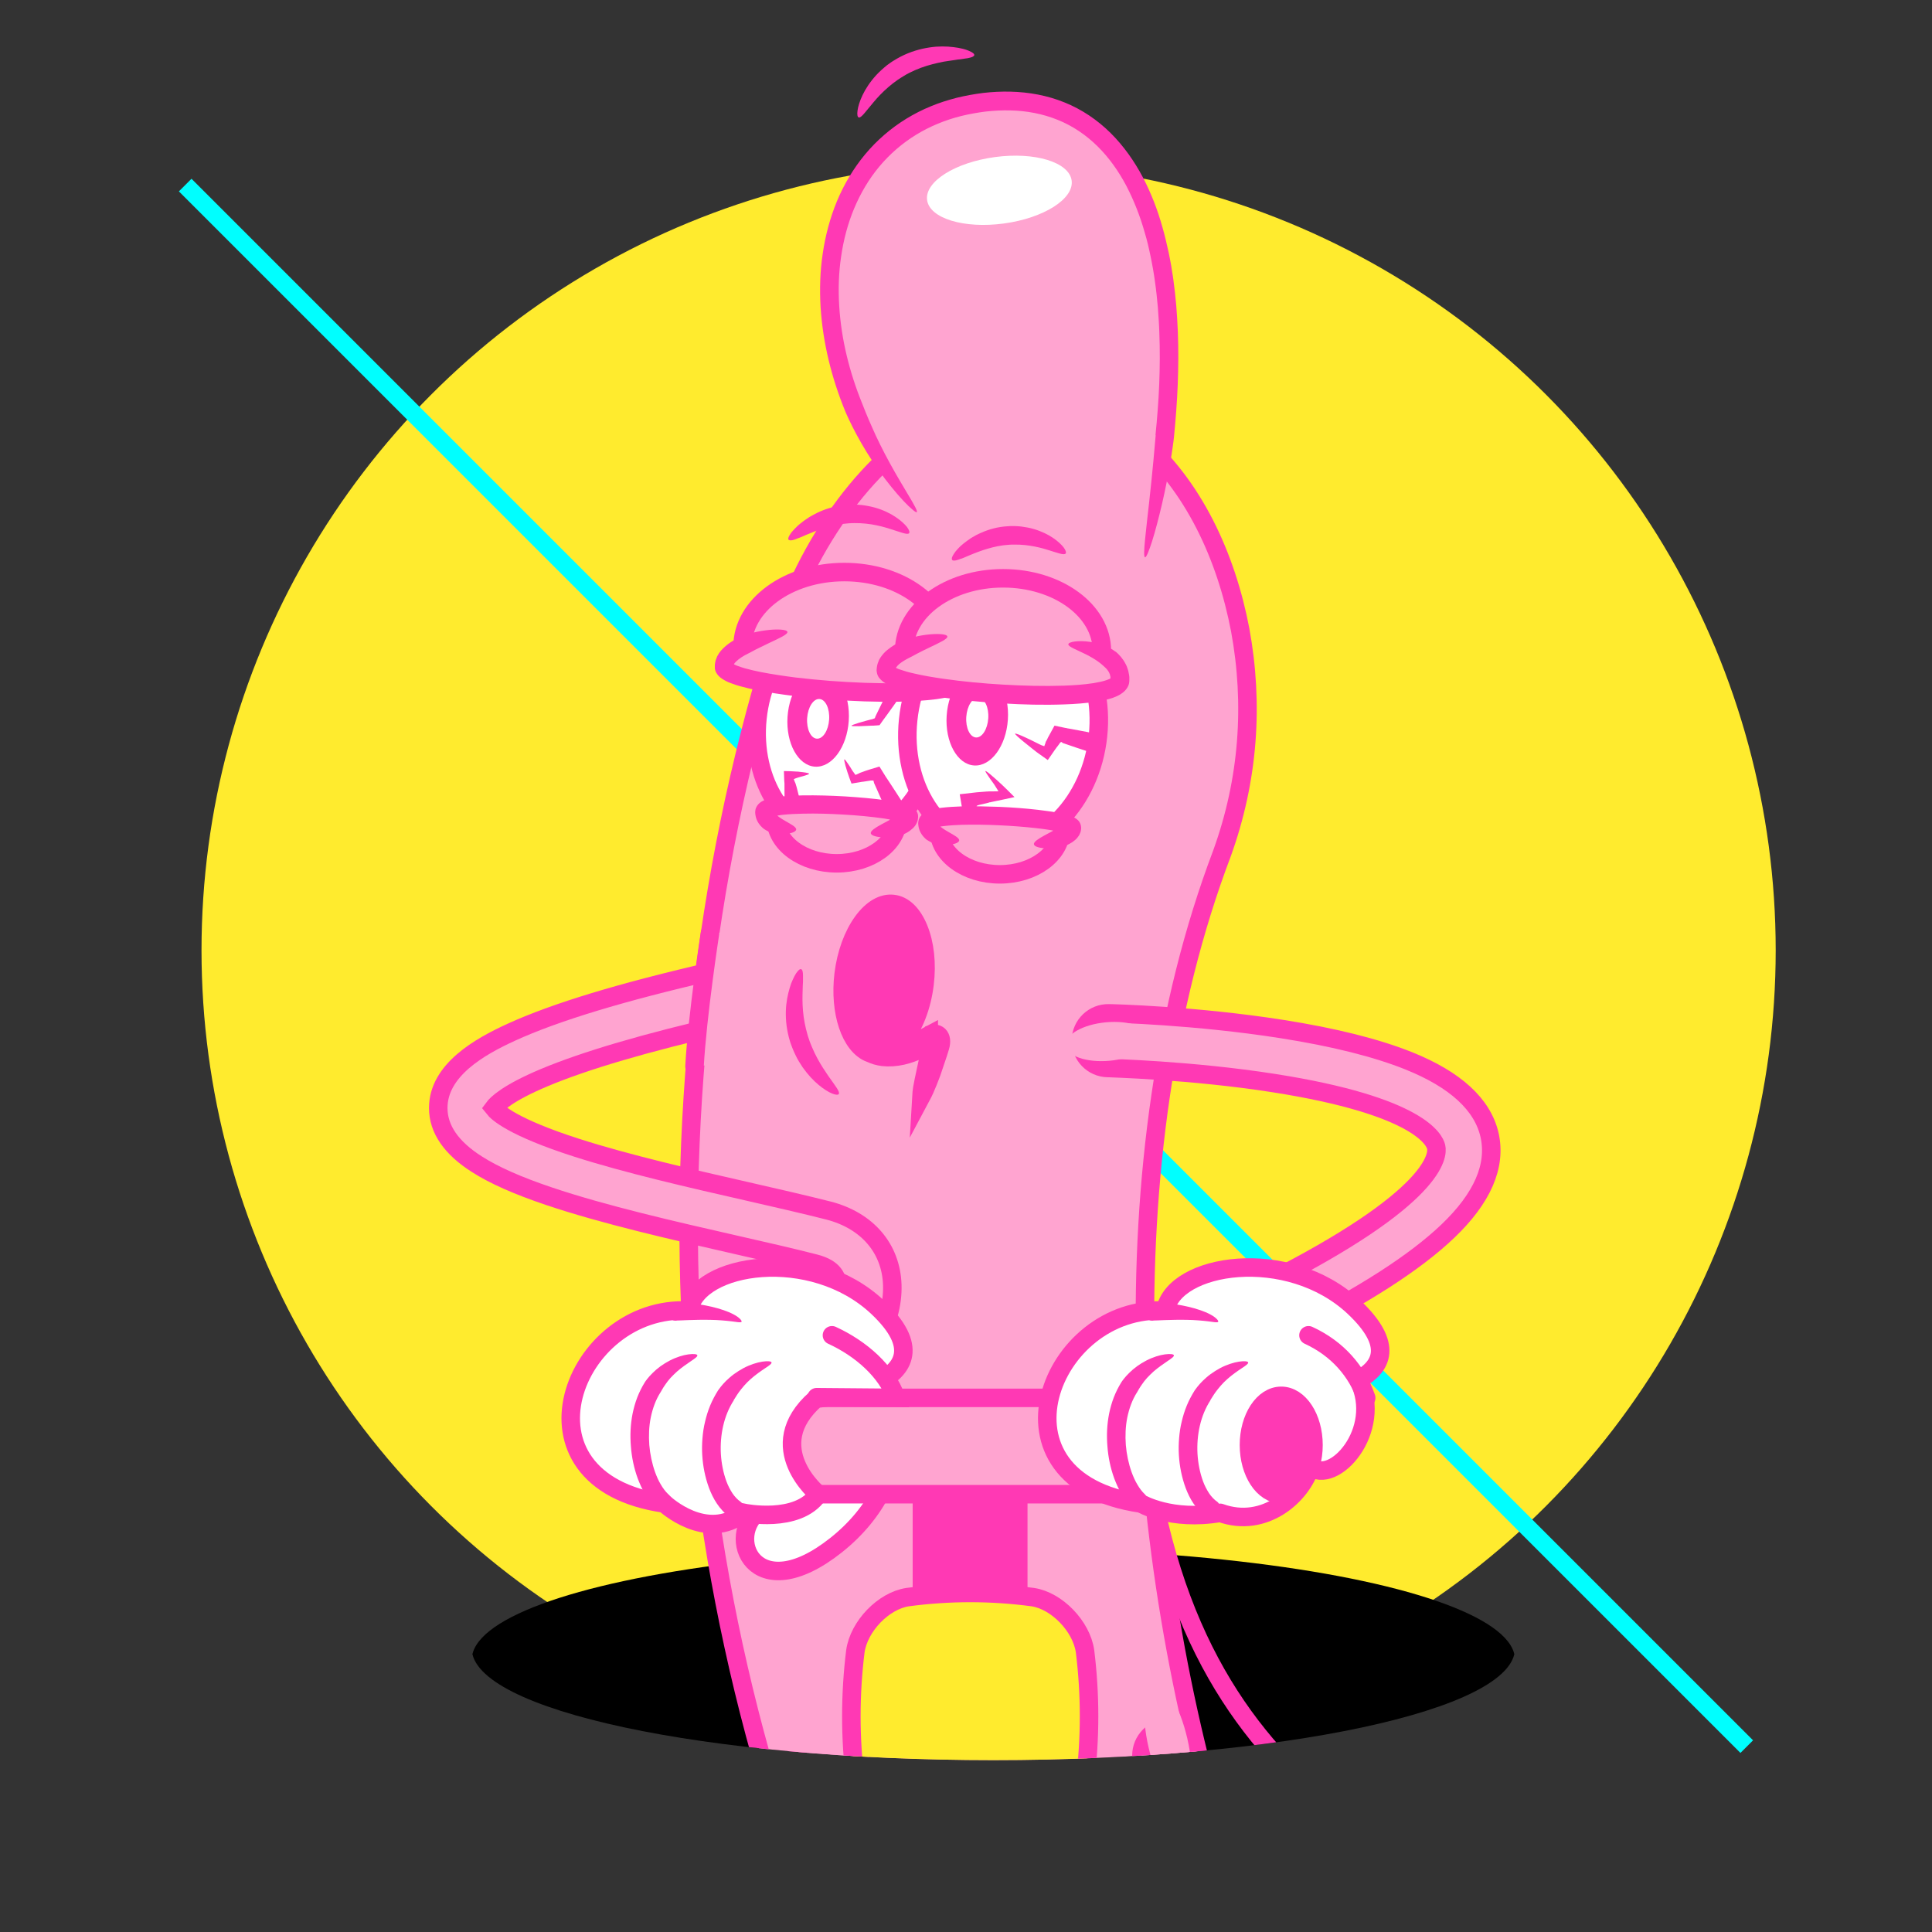 <?xml version="1.0" encoding="UTF-8"?>
<svg id="Layer_1" xmlns="http://www.w3.org/2000/svg" xmlns:xlink="http://www.w3.org/1999/xlink" version="1.1" viewBox="0 0 1700.8 1700.8">
  <rect x="0" y="0" width="1700.8" height="1700.8" fill="#333333" stroke="none"/>
  <!-- Generator: Adobe Illustrator 29.3.0, SVG Export Plug-In . SVG Version: 2.1.0 Build 146)  -->
  <defs>
    <style>
      .st0, .st1, .st2, .st3 {
        fill: none;
      }

      .st4, .st1, .st5, .st2, .st6, .st7, .st8, .st9, .st3, .st10, .st11, .st12 {
        stroke: #ff39b4;
        stroke-width: 16.3px;
      }

      .st4, .st1, .st5, .st2, .st6, .st7, .st8, .st9, .st10 {
        stroke-miterlimit: 10;
      }

      .st4, .st5, .st2, .st8, .st9, .st3, .st11, .st12 {
        stroke-linecap: round;
      }

      .st4, .st6 {
        fill: #ffeb2e;
      }

      .st13 {
        fill: #ffeb2e;
      }

      .st5, .st14, .st11 {
        fill: #fff;
      }

      .st7, .st8, .st15 {
        fill: #ffa4d0;
      }

      .st16 {
        clip-path: url(#clippath-1);
      }

      .st17 {
        clip-path: url(#clippath-2);
      }

      .st9, .st10, .st18, .st12 {
        fill: #ff39b4;
      }

      .st3, .st11, .st12 {
        stroke-linejoin: round;
      }

      .st19 {
        fill: aqua;
      }

      .st20 {
        clip-path: url(#clippath);
      }

      .st21 {
        fill: #ff39b4;
      }
    </style>
    <clipPath id="clippath">
      <path class="st0" d="M415.3,1451.2c0,54.3,205.6,98.3,459.2,98.3,253.6,0,459.2-44,459.2-98.3,0-4.7,97.7,452.9,128.5,448.6C2029.3,1819.7,2539.2-208.6,874.5-208.6c-3055.3,0-459.2,1605.5-459.2,1659.8Z"/>
    </clipPath>
    <clipPath id="clippath-1">
      <path class="st1" d="M666.8,632.3c-5.8,55.4,25.1,103.3,69.1,107.1,43.9,3.7,84.3-38.2,90.1-93.6,5.8-55.4-25.1-103.3-69.1-107.1s-84.3,38.2-90.1,93.6Z"/>
    </clipPath>
    <clipPath id="clippath-2">
      <path class="st1" d="M799.5,633.6c-6.1,58.2,26.4,108.5,72.5,112.4,46.1,3.9,88.5-40.1,94.6-98.2,6.1-58.2-26.4-108.5-72.5-112.4-46.1-3.9-88.5,40.1-94.6,98.2Z"/>
    </clipPath>
  </defs>
  <circle class="st13" cx="870.3" cy="836.6" r="692.9"/>
  <rect class="st19" x="842.6" y="-121.8" width="15.7" height="1944.1" transform="translate(-352.2 850.4) rotate(-45)"/>
  <g class="st20">
    <g>
      <ellipse cx="874.5" cy="1461.2" rx="459.2" ry="98.3"/>
      <g>
        <rect class="st8" x="538.8" y="2274.4" width="631.3" height="55.4"/>
        <g>
          <path class="st8" d="M480.5,2231.8c9.2,55.9,77.9,81.3,153.9,68.1s47.8-15.4,68.7-31.2c0,0,25,5.1,69.6-7.9,65.7-19.2,56.4-81.2,46.3-103.1-13.3-28.9-30.2-37.9-89.4-30.4-29.1,3.7-50.9,17.1-50.9,17.1-94.3-39.8-209.8,17.3-198.2,87.4Z"/>
          <g>
            <path class="st15" d="M678.8,2144.4s11.5,0,41.9,35.7"/>
            <path class="st21" d="M680.6,2153.7c-.3-.2-.6-.3-.9-.5-.2-.1-.4-.3-.5-.5-.1-.2-.2-.4-.3-.6-.2-.5-.2-1.1-.3-2,0-.4,0-.8,0-1.2,0-.2,0-.5,0-.7,0-.3,0-.5,0-.7,0-1,0-2.1,0-3.2h0c.2-1.1.3-2.2.8-3.1.1-.2.3-.4.5-.7.1-.2.3-.4.5-.6.3-.4.8-.7,1.2-1,.8-.5,1.8-.9,2.6-1,.4,0,.9,0,1.3,0,.4,0,.8.2,1.2.4.5.3,1.1.5,1.6.8.7.4,4.2,2.6,8.1,6.1,3.9,3.5,8.3,8.2,12.2,13.1,7.8,9.8,13.8,20.2,12.1,21.6h0c-1.8,1.5-10.8-6.2-20.2-13.4-4.7-3.6-9.5-7-13.2-9.3-3.7-2.3-6.3-3.4-6.7-3.7Z"/>
          </g>
          <path class="st21" d="M713.4,2270.8c-.4.4-.8.7-1.2,1.1-1.1,1-2.8,1.2-4.5.6-1.7-.5-3.5-1.9-4.6-3.8h0c-1.1-2-2-3.8-2.4-5.4-.4-1.6-.3-2.8.5-3.6.3-.3.6-.5.9-.8.4-.4,2.8-2.3,6.1-5.3,3.3-3,7.5-7.1,11.6-11.3,8.3-8.2,16.5-16.6,18.4-15.3h0c1.8,1.3-3,12-9.2,22.4-3.1,5.2-6.6,10.4-9.6,14.3-3,3.9-5.5,6.6-6,7.1Z"/>
        </g>
        <g>
          <path class="st15" d="M779,2159.9c-7.6,0-15.1-3.6-19.8-10.3-2.6-3.7-62.9-91.2-95.4-217.8-19.2-74.8-24.7-147.8-16.1-216.9,10.7-86.8,43.6-167.4,97.6-239.5,8-10.7,23.1-12.8,33.7-4.8,10.6,8,12.8,23.1,4.8,33.7-48.7,65.1-78.4,137.6-88.2,215.7-7.9,62.9-3,129.6,14.5,198.4,30.2,118.6,88.1,202.9,88.7,203.8,7.6,10.9,4.9,25.9-6,33.5-4.2,2.9-9,4.3-13.7,4.3Z"/>
          <path class="st2" d="M779,2159.9c-7.6,0-15.1-3.6-19.8-10.3-2.6-3.7-62.9-91.2-95.4-217.8-19.2-74.8-24.7-147.8-16.1-216.9,10.7-86.8,43.6-167.4,97.6-239.5,8-10.7,23.1-12.8,33.7-4.8,10.6,8,12.8,23.1,4.8,33.7-48.7,65.1-78.4,137.6-88.2,215.7-7.9,62.9-3,129.6,14.5,198.4,30.2,118.6,88.1,202.9,88.7,203.8,7.6,10.9,4.9,25.9-6,33.5-4.2,2.9-9,4.3-13.7,4.3Z"/>
        </g>
        <ellipse class="st15" cx="777.9" cy="2133.5" rx="16.2" ry="42.1" transform="translate(-962.5 674.8) rotate(-30)"/>
        <path class="st8" d="M1001.3,385.5h0c-48.9-41.2-111.3-49.3-172-17-60.3,31.4-118.3,104.2-147.9,202.3-61.6,200.3-86.7,423.4-70.2,639.4,15.8,216.2,73.2,425.3,159,601.1,88.1,174.9,197.4,189.1,260.6,120.8,0,0,0,0,0,0,65.8-69.1,92.2-162.5,51.4-290.7-87.3-274.6-107.7-622.8-6.5-890,23.5-64.9,28.1-131.6,16.1-196.8-12.3-64.5-41.1-127.8-90.3-169.2Z"/>
        <g>
          <g>
            <path class="st15" d="M1124.6,1175.8c-8.8,0-17.3-4.9-21.5-13.3-6-11.9-1.2-26.4,10.7-32.4,151.9-76.4,152.1-113.7,150.5-120.4-1.3-5.9-14.4-36.1-142.8-56.2-73.3-11.5-145.7-13.2-146.4-13.3-13.3-.3-23.8-11.3-23.5-24.6s11.3-23.8,24.6-23.5c3.1,0,75.9,1.8,152.3,13.8,45.8,7.2,83.3,16.6,111.7,28,41.1,16.5,65,38.5,71.1,65.3,6.1,27-6.2,55.5-36.7,84.6-28.9,27.6-74.5,56.9-139.2,89.5-3.5,1.7-7.2,2.6-10.8,2.6Z"/>
            <path class="st2" d="M1124.6,1175.8c-8.8,0-17.3-4.9-21.5-13.3-6-11.9-1.2-26.4,10.7-32.4,151.9-76.4,152.1-113.7,150.5-120.4-1.3-5.9-14.4-36.1-142.8-56.2-73.3-11.5-145.7-13.2-146.4-13.3-13.3-.3-23.8-11.3-23.5-24.6s11.3-23.8,24.6-23.5c3.1,0,75.9,1.8,152.3,13.8,45.8,7.2,83.3,16.6,111.7,28,41.1,16.5,65,38.5,71.1,65.3,6.1,27-6.2,55.5-36.7,84.6-28.9,27.6-74.5,56.9-139.2,89.5-3.5,1.7-7.2,2.6-10.8,2.6Z"/>
          </g>
          <ellipse class="st15" cx="975.8" cy="916.1" rx="37.1" ry="17" transform="translate(-79.6 93) rotate(-5.2)"/>
        </g>
        <g>
          <path class="st15" d="M723.4,1217.7c-10.1,0-19.5-6.4-22.8-16.5-4.2-12.6,2.6-26.3,15.2-30.5,8.9-3,22.2-21.2,21.6-38.1-.2-7.1-2.7-15.9-20-20.3-20.2-5.2-44.7-10.8-70.7-16.7-54-12.3-115.3-26.3-163.6-42.6-27.6-9.3-48.3-18.5-63.3-28.1-22.5-14.3-34-30.9-34-49.5,0-33.4,36.6-54,64.1-66.6,38.9-17.8,97.3-35.5,178.3-54.1,13-3,25.9,5.1,28.9,18.1,3,13-5.1,25.9-18.1,28.9-70.2,16.1-124,31.9-159.7,46.9-32.7,13.7-42.2,23.4-44.7,26.8,3.2,4.1,17,17,73.1,35,44.6,14.3,100.5,27.1,149.7,38.3,26.3,6,51.1,11.7,72,17,34,8.8,55,33.2,56.1,65.3.6,17.2-4.6,35.6-14.7,51.7-10.4,16.7-24.5,28.6-39.8,33.7-2.5.8-5.1,1.2-7.6,1.2Z"/>
          <path class="st2" d="M723.4,1217.7c-10.1,0-19.5-6.4-22.8-16.5-4.2-12.6,2.6-26.3,15.2-30.5,8.9-3,22.2-21.2,21.6-38.1-.2-7.1-2.7-15.9-20-20.3-20.2-5.2-44.7-10.8-70.7-16.7-54-12.3-115.3-26.3-163.6-42.6-27.6-9.3-48.3-18.5-63.3-28.1-22.5-14.3-34-30.9-34-49.5,0-33.4,36.6-54,64.1-66.6,38.9-17.8,97.3-35.5,178.3-54.1,13-3,25.9,5.1,28.9,18.1,3,13-5.1,25.9-18.1,28.9-70.2,16.1-124,31.9-159.7,46.9-32.7,13.7-42.2,23.4-44.7,26.8,3.2,4.1,17,17,73.1,35,44.6,14.3,100.5,27.1,149.7,38.3,26.3,6,51.1,11.7,72,17,34,8.8,55,33.2,56.1,65.3.6,17.2-4.6,35.6-14.7,51.7-10.4,16.7-24.5,28.6-39.8,33.7-2.5.8-5.1,1.2-7.6,1.2Z"/>
        </g>
        <rect class="st8" x="502.2" y="1871.1" width="703.6" height="102.8" transform="translate(2776.6 1068.5) rotate(90)"/>
        <rect class="st9" x="742.6" y="1381.6" width="222.9" height="84.8" transform="translate(2278 570) rotate(90)"/>
        <path class="st5" d="M732.4,1175.5c73.4,33.8,75.7,127.5,3.7,184.7-72,57.2-99.4-8.5-66.5-31.4"/>
        <rect class="st8" x="592.3" y="1230.6" width="535.4" height="84.8" transform="translate(1720 2546) rotate(180)"/>
        <g>
          <path class="st8" d="M898.3,2231.8c9.2,55.9,77.9,81.3,153.9,68.1,23.7-4.1,47.8-15.4,68.7-31.2,0,0,25,5.1,69.6-7.9,65.7-19.2,56.4-81.2,46.3-103.1-13.3-28.9-30.2-37.9-89.4-30.4-29.1,3.7-50.9,17.1-50.9,17.1-94.3-39.8-209.8,17.3-198.2,87.4Z"/>
          <g>
            <path class="st15" d="M1096.5,2144.4s11.5,0,41.9,35.7"/>
            <path class="st21" d="M1098.3,2153.7c-.3-.2-.6-.3-.9-.5-.2-.1-.4-.3-.5-.5-.1-.2-.2-.4-.3-.6-.2-.5-.2-1.1-.3-2,0-.4,0-.8,0-1.2,0-.2,0-.5,0-.7,0-.3,0-.5,0-.7,0-1,0-2.1,0-3.2h0c.2-1.1.3-2.2.8-3.1.1-.2.3-.4.5-.7.1-.2.3-.4.5-.6.3-.4.8-.7,1.2-1,.8-.5,1.8-.9,2.6-1,.4,0,.9,0,1.3,0,.4,0,.8.2,1.2.4.5.3,1.1.5,1.6.8.7.4,4.2,2.6,8.1,6.1,3.9,3.5,8.3,8.2,12.2,13.1,7.8,9.8,13.8,20.2,12.1,21.6h0c-1.8,1.5-10.8-6.2-20.2-13.4-4.7-3.6-9.5-7-13.2-9.3-3.7-2.3-6.3-3.4-6.7-3.7Z"/>
          </g>
          <path class="st21" d="M1131.1,2270.8c-.4.4-.8.7-1.2,1.1-1.1,1-2.8,1.2-4.5.6-1.7-.5-3.5-1.9-4.6-3.8h0c-1.1-2-2-3.8-2.4-5.4-.4-1.6-.3-2.8.5-3.6.3-.3.6-.5.9-.8.4-.4,2.8-2.3,6.1-5.3,3.3-3,7.5-7.1,11.6-11.3,8.3-8.2,16.5-16.6,18.4-15.3h0c1.8,1.3-3,12-9.2,22.4-3.1,5.2-6.6,10.4-9.6,14.3-3,3.9-5.5,6.6-6,7.1Z"/>
        </g>
        <path class="st6" d="M909.2,1615.8c-36.8,4.9-73.5,4.9-110.2,0-21.2-3.2-42.9-25.7-46-47.7-4.7-38.1-4.7-76.3,0-114.4,3.1-22,24.7-44.5,46-47.7,36.7-4.9,73.5-4.9,110.2,0,21.2,3.2,42.9,25.7,46,47.7,4.7,38.1,4.7,76.3,0,114.4-3.1,22-24.7,44.5-46,47.7Z"/>
        <g>
          <path class="st15" d="M1196.7,2160c-10.6,0-20.3-7-23.2-17.8-1-3.8-104.9-384.8-167.6-589.8-3.9-12.7,3.3-26.2,16-30.1,12.7-3.9,26.2,3.3,30.1,16,62.8,205.7,166.9,587.4,168,591.2,3.5,12.8-4.1,26.1-16.9,29.6-2.1.6-4.3.9-6.3.9Z"/>
          <path class="st2" d="M1196.7,2160c-10.6,0-20.3-7-23.2-17.8-1-3.8-104.9-384.8-167.6-589.8-3.9-12.7,3.3-26.2,16-30.1,12.7-3.9,26.2,3.3,30.1,16,62.8,205.7,166.9,587.4,168,591.2,3.5,12.8-4.1,26.1-16.9,29.6-2.1.6-4.3.9-6.3.9Z"/>
        </g>
        <ellipse class="st15" cx="1195.6" cy="2133.5" rx="16.2" ry="42.1" transform="translate(-700.1 588.3) rotate(-21.5)"/>
        <g>
          <path class="st15" d="M802.6,1630.4v-45.9l-11.2-4.8s51.6-30.4,123.4,0l-9.4,4.8v55"/>
          <path class="st21" d="M905.4,1639.5c-1.2,0-2.4-6.4-3.4-16.4-.5-5-1-11-1.5-17.5-.2-3.3-.4-6.7-.7-10.2-.1-1.8-.2-3.6-.3-5.4,0-3.1-.2-6.1-.3-9.3,2.6-1.4,5.2-2.9,7.9-4.3,1.5-.9,3.1-1.7,4.6-2.6l.4,12c-9.9-3.7-20.2-6.5-29.9-8.4-9.7-1.9-18.7-2.6-25.9-2.9-8.2-.4-18.5-.1-29.4,1.5-5.5.8-11.1,2-16.6,3.5-2.8.8-5.5,1.6-8.2,2.6-1.3.5-2.7,1-3.9,1.5-.6.3-1.3.5-1.9.8l-1.7.8-.7-11.2c1.9.9,3.7,1.8,5.6,2.7,3,1.4,5.9,2.8,8.9,4.2,0,2.7-.2,5.4-.3,8v1s0,.6,0,.6v1.1c-.1.8-.2,1.5-.2,2.3-.2,3-.4,5.9-.6,8.6-.4,5.5-.9,10.4-1.4,14.6-1,8.3-2,13.4-3.1,13.4s-2.2-5.1-3.1-13.4c-.5-4.1-.9-9.1-1.4-14.6-.2-2.8-.4-5.6-.6-8.6,0-.8,0-1.5-.1-2.3v-1.1c0-.2,0-.4-.1-.5v-.2c-.1-.5-.2-.9-.3-1.4-.3,0-.6-.2-1-.2h-.4c0,0-.2-.1-.2-.1,0,0-.2,0-.3,0h-.4c-1.9-.8-3.9-1.6-5.8-2.3l-12-4.4,11.3-6.8,1.2-.7,1.1-.6c.7-.4,1.4-.8,2.2-1.2,1.4-.7,2.9-1.5,4.4-2.1,2.9-1.3,5.9-2.6,9-3.7,6-2.2,12.2-3.9,18.2-5.1,12.1-2.5,23.6-3.1,32.8-2.7,8.2.3,18.3,1.5,28.8,4.1,10.5,2.6,21.5,6.5,31.6,11.3l13.2,6.3-12.8,5.8c-1.6.7-3.2,1.5-4.8,2.2-.3.1-.2,0-.3.1h-.1s-.3.1-.3.1l-.7.2v.6c-.1,0-.2.4-.2.4v.2s0,0,0,0v.2s0,.3,0,.3c-.1,1.8-.2,3.6-.3,5.4-.2,3.5-.4,7-.7,10.2-.5,6.5-.9,12.5-1.5,17.5-1,10.1-2.2,16.4-3.4,16.4Z"/>
        </g>
        <line class="st1" x1="802.6" y1="1656" x2="802.6" y2="1577.4"/>
        <line class="st1" x1="905.4" y1="1669.6" x2="905.4" y2="1577.4"/>
        <g>
          <path class="st5" d="M606.3,1153.8c-101.7-5.7-161.6,149.7-21.3,169.8,0,0,36.9,34.5,69.7,8.2,0,0,47.5,9.9,65.6-16.4,0,0-50.5-41.5-2.1-84,0,0,127.6-11.5,54.4-80.6-58-54.6-158.9-38.8-166.3,3Z"/>
          <path class="st21" d="M646,1232.7c-8.8,13.5-12.3,30.6-11.4,47.2.5,8.3,2.1,16.6,4.9,24.2.7,1.9,1.5,3.7,2.4,5.5.9,1.8,1.9,3.4,2.9,5,2.1,3.1,4.6,5.7,7.1,7.4,1.2.8,1.8,2.1,2.3,3.8.5,1.7.8,3.9.4,6.1-.2,1.1-.6,2.1-1.3,3-.7.8-1.6,1.6-2.7,1.9-2.2.9-5.2.6-7.6-1-5.1-3.3-8.8-7.6-11.8-12-3-4.4-5.2-9.1-7-13.8-3.5-9.5-5.4-19.2-6-29.1-.3-4.9-.2-9.8.2-14.8.4-4.9,1.1-9.8,2.3-14.6,1.1-4.8,2.6-9.6,4.5-14.2,1.9-4.6,4.3-9.1,7-13.4.7-1,3.1-4.4,7-8.3,2-1.9,4.3-4,6.9-5.9,2.6-1.9,5.5-3.7,8.4-5.3,5.9-3.1,12-5,16.6-5.7,4.6-.7,7.8-.4,8.1.7.3,1.1-2.2,2.9-5.8,5.2-3.6,2.4-8.2,5.6-12.4,9.3-2.1,1.8-4,3.8-5.8,5.8-1.7,2-3.3,3.9-4.6,5.7-2.6,3.6-4.1,6.5-4.7,7.2Z"/>
          <path class="st21" d="M581.4,1225.8c-2.1,3.3-3.8,6.8-5.2,10.5-1.4,3.7-2.5,7.6-3.3,11.5-1.6,7.9-1.9,16.1-1.3,24.3.7,8.2,2.4,16.3,5.1,23.9,1.4,3.8,3,7.5,5,10.8,1.9,3.3,4.2,6.4,6.6,8.6,1.1,1,1.6,2.4,1.7,4.2,0,.9,0,1.9,0,2.9-.1,1-.3,2.1-.8,3.1-.4,1-1,1.9-1.9,2.6-.8.7-1.9,1.2-3,1.4-2.3.4-5-.3-7-2.2-4.2-3.8-7.2-8.1-9.7-12.5-2.5-4.4-4.5-8.9-6.2-13.4-3.3-9.1-5.3-18.6-6-28.2-.8-9.6-.4-19.3,1.5-28.9,1-4.8,2.3-9.5,4.1-14.2,1.8-4.6,4-9.1,6.7-13.4.6-1,3-4.4,6.9-8.2,1.9-1.9,4.2-3.9,6.8-5.8,2.6-1.9,5.4-3.6,8.3-5.1,5.8-3,11.8-4.8,16.3-5.4,4.6-.6,7.6-.3,7.9.8.3,1.1-2.1,2.8-5.7,5.2-3.5,2.4-8.1,5.5-12.2,9.1-2,1.8-3.9,3.7-5.7,5.6-1.7,1.9-3.2,3.8-4.4,5.6-2.5,3.5-3.9,6.3-4.4,7.1Z"/>
          <path class="st21" d="M595.6,1162.6h-1.6c-3,0-5.4-3.6-5.6-8.1-.2-4.5,2.3-8.3,5.5-8.3h1.7c1.6,0,16.6.8,31,4.2,7.2,1.7,14.2,4,19.2,6.7,2.5,1.3,4.4,2.7,5.6,3.9,1.2,1.2,1.7,2.1,1.4,2.6h0c-.3.5-1.3.5-2.8.4-1.5-.2-3.6-.5-6.1-.8-5-.6-11.7-1.2-18.6-1.3-13.8-.3-28.1.7-29.5.6Z"/>
        </g>
        <path class="st5" d="M732.4,1175.5c25.7,11.8,48.3,31.8,56.4,55.1l-69.9-.6"/>
        <ellipse class="st15" cx="1027.5" cy="1535.1" rx="17.5" ry="53.4" transform="translate(-318.3 269.8) rotate(-13)"/>
        <g>
          <path class="st12" d="M915.1,2016.3c-20.9,0-37.9,19.4-37.9,43.3s17,43.3,37.9,43.3h78.4v-86.7h-78.4Z"/>
          <ellipse class="st4" cx="993.5" cy="2059.7" rx="37.9" ry="43.3"/>
        </g>
        <path class="st3" d="M993.5,2059.7s206.6-12.2,328.8,102.6c211.6,199,352.8-121.5,148.4-349.4-153.3-171-386.3-174.4-453.5-484.7"/>
        <g>
          <path class="st15" d="M807.1,451c-124.2-151.4-92-337.7,52.9-360,146.2-22.5,204.3,140.2,148,399.6"/>
          <path class="st21" d="M1017.2,383.2c1.5-15,2.7-30,3.3-45.1.6-15,.7-30.1.1-45.1-.2-7.5-.8-15-1.3-22.4-.7-7.4-1.4-14.9-2.5-22.3l-.4-2.8-.4-2.8-.9-5.5c-.7-3.7-1.3-7.3-2.1-11-.7-3.7-1.6-7.3-2.4-10.9-.9-3.6-1.8-7.2-2.9-10.7-4-14.2-9.4-28-16.1-40.9-6.8-12.9-15.2-24.8-25.3-34.8-10.1-10-22-18.1-35.2-23.4-13.1-5.3-27.3-8-41.7-8.3-7.2-.2-14.4.2-21.7,1-7.2.9-14.4,2.2-21.4,3.9-14.1,3.5-27.5,9-39.8,16.5-12.2,7.5-23.2,17-32.4,28-9.2,11-16.6,23.6-22.2,37-5.6,13.4-9.3,27.6-11.4,42-2.2,14.5-2.6,29.2-1.7,43.9,1.8,29.4,9.1,58.5,20.3,86,1.2,3.1,4.2,10.8,8.5,20.4,4.2,9.7,9.9,21.2,15.9,32.1,6,11,12.3,21.3,16.9,29.1,1.2,1.9,2.2,3.7,3.1,5.3.9,1.6,1.7,3,2.3,4.2,1.2,2.4,1.7,3.9,1.3,4.2-.4.4-1.8-.4-3.8-2.2-1-.9-2.2-1.9-3.6-3.2-1.3-1.3-2.8-2.8-4.4-4.5-6.3-6.7-14.2-16.3-21.7-26.8-7.5-10.5-14.4-21.9-19.6-31.6-5.2-9.7-8.8-17.7-10.1-20.9-11.8-28.9-19.5-59.7-21.5-91.2-.9-15.7-.5-31.6,1.9-47.3,2.3-15.7,6.4-31.2,12.5-46,6.2-14.8,14.4-28.7,24.7-41.1,10.3-12.4,22.7-23.1,36.4-31.5,6.9-4.2,14.1-7.9,21.5-10.9,7.4-3.1,15.1-5.5,22.8-7.5,7.8-1.9,15.6-3.3,23.5-4.3,7.9-.9,15.9-1.3,24-1.1,16.1.4,32.3,3.3,47.5,9.5,15.2,6.1,29,15.5,40.5,26.9,11.5,11.4,20.9,24.8,28.3,38.8,7.4,14.1,13.1,28.9,17.3,44,1.1,3.8,2.1,7.6,3,11.4.9,3.8,1.8,7.6,2.6,11.4.8,3.8,1.5,7.7,2.2,11.5l.9,5.8.5,2.9.4,2.9c1.1,7.7,1.9,15.4,2.6,23.2.6,7.7,1.1,15.5,1.4,23.2.6,15.5.5,30.9-.1,46.4-.6,15.4-1.8,30.8-3.3,46.1-.2,1.7-.5,4.7-1.1,8.6-.5,3.9-1.3,8.7-2.2,14.1-1.8,10.7-4.3,23.7-7.2,36.1-2.9,12.4-6,24.3-8.8,33.1-2.8,8.7-5.1,14.3-6.2,14-1.1-.2-.9-6.2,0-15.3.9-9.1,2.3-21.2,3.7-33.7,1.4-12.5,2.7-25.5,3.7-36.1.9-10.6,1.7-19,2-22.4Z"/>
        </g>
        <path class="st21" d="M857.7,48.5c-.2,1.1-2,2-5.2,2.6-.8.2-1.7.3-2.6.4-1,.2-2,.3-3.1.5s-2.3.3-3.5.4c-1.2.2-2.5.4-3.9.6-2.7.3-5.6.9-8.7,1.3-1.5.3-3.1.6-4.7,1-.8.1-1.6.4-2.5.6-.8.2-1.7.4-2.5.6-6.7,1.7-13.8,4.2-20.8,7.8-.9.5-1.7.9-2.6,1.4-.8.5-1.7,1-2.5,1.5-.8.5-1.6,1-2.4,1.5-.8.5-1.6,1-2.3,1.5-3,2.1-5.9,4.3-8.5,6.6-5.2,4.5-9.5,9.1-12.9,13.2-7,8.2-10.8,14-13,13.4-1.1-.3-1.6-2.4-1.1-5.9.4-3.4,1.8-8.2,4.4-13.7,2.6-5.5,6.6-11.7,12.2-17.8,2.8-3,6-5.9,9.5-8.7.9-.7,1.8-1.3,2.8-2,.9-.7,1.9-1.3,2.9-1.9,1-.6,2-1.2,3-1.8,1-.6,2.1-1.1,3.1-1.7,8.5-4.4,17.3-6.9,25.3-8.1,1-.1,2-.2,3-.4,1-.1,1.9-.2,2.9-.3,1.9,0,3.8-.2,5.5-.2,3.6,0,6.9.2,9.9.6,1.5.2,2.9.4,4.2.6,1.3.3,2.6.6,3.7.8s2.2.6,3.2.9c1,.3,1.8.7,2.6,1,3.1,1.3,4.7,2.6,4.6,3.7Z"/>
        <ellipse class="st14" cx="879.7" cy="168" rx="64.2" ry="29.5" transform="translate(-14.5 118.9) rotate(-7.7)"/>
        <g>
          <path class="st15" d="M611.5,938.8c2.5-45.1,13.6-117.1,13.6-117.1l47.3-3.5v114.9l-60.9,5.7Z"/>
          <path class="st8" d="M625,821.7s-11.1,72-13.6,117.1"/>
        </g>
        <g>
          <g>
            <g class="st16">
              <path class="st14" d="M666.8,632.3c-5.8,55.4,25.1,103.3,69.1,107.1,43.9,3.7,84.3-38.2,90.1-93.6,5.8-55.4-25.1-103.3-69.1-107.1s-84.3,38.2-90.1,93.6Z"/>
              <ellipse class="st18" cx="720.1" cy="632.7" rx="42.2" ry="27" transform="translate(41.2 1309.4) rotate(-86.2)"/>
              <ellipse class="st14" cx="720.1" cy="632.7" rx="17.5" ry="9.7" transform="translate(41.2 1309.4) rotate(-86.2)"/>
              <path class="st21" d="M795.7,708c1.9,3.4.1,7.9-3.8,10.1-4,2.2-8.7,1.2-10.5-2.2-.4-.8-2.3-4.9-5-10.9-1.3-3-2.8-6.4-4.4-10-.8-1.8-1.6-3.7-2.5-5.6-.2-.7-.3-1.4-.6-2.3-.5,0-1.2,0-1.9,0-.2,0-1.3.1-2.2.3-.9.1-1.8.3-2.6.4-.9.1-1.7.2-2.6.4h-.6c0,0-.9.2-.9.2-.6.1-1.2.2-1.8.3-2.3.4-4.5.7-6.7,1.1-.7-1.9-1.3-3.7-2-5.4-.3-.8-.6-1.6-.8-2.4-.1-.4-.3-.8-.4-1.1,0-.3-.2-.6-.3-.9-.7-2.2-1.3-4.2-1.8-5.9-.9-3.4-1.3-5.4-1-5.6h0c.4-.2,1.7,1.5,3.6,4.4,1,1.4,2.1,3.2,3.3,5.2.2.2.3.5.5.8.1.2.2.3.4.5.2.3.5.7.7,1,.4.6.9,1.2,1.3,1.8,1-.4,2-.9,2.9-1.3l.6-.3c.1,0,.2,0,.3-.2l.6-.2c.8-.3,1.6-.6,2.5-.9.8-.3,1.7-.6,2.5-.9.9-.3,1.5-.5,3.1-1,2.9-.9,5.8-1.8,8.6-2.6,1.9,3,3.7,6,5.5,8.9,1.2,1.7,2.3,3.5,3.4,5.1,2.2,3.3,4.2,6.4,6,9.2,3.5,5.4,6,9.3,6.4,10.1Z"/>
              <path class="st21" d="M707.3,718.4c.4,2.8-2.9,5.6-7.4,6.2-4.5.6-8.4-1.2-8.8-4-.1-.9-.3-6.4-.4-13.7,0-3.6,0-7.7-.1-11.9,0-1,0-2.1,0-3.1v-.4s0-.6,0-.6v-1.2c0-.8-.1-1.6-.2-2.4-.1-3.1-.2-6-.3-8.5,4,0,7.6.2,10.5.4.7,0,1.4,0,2.1.1.5,0,1,.1,1.5.2,1,.1,1.9.2,2.7.3,3.3.4,5.3.9,5.4,1.3,0,.5-1.9,1.2-5.1,2.1-.8.2-1.7.4-2.6.7-.5.1-.9.2-1.4.4-.3.1-.7.2-1,.3-1.3.4-2.5.9-3.4,1.3.4,1.3.9,2.4,1.3,3.3l.3.7v.3c.1,0,.2.1.2.1v.4c.4,1,.6,2,.9,3,1,4,2,8,2.9,11.5,1.8,7.1,3,12.5,3.1,13.3Z"/>
              <path class="st21" d="M798.5,575.6c2.3-3.9,7.3-5.1,11.2-2.8h0c3.9,2.3,5.2,7.3,2.9,11.2-.8,1.3-6.4,9.5-13.7,19.9-3.7,5.2-7.7,11-11.8,16.7-2,2.9-4.1,5.7-6.1,8.5-1,1.4-2,2.7-3,4.1l-.4.5-.4.6c-.3.5-.7.9-1,1.4-.6.9-1.3,1.8-1.9,2.7-1.1.1-2.3.2-3.4.3-.5,0-1.1,0-1.6.1h-.7s-.6,0-.6,0c-1.5,0-3,.2-4.4.2-2.8.1-5.2.2-7.3.3-4.1.1-6.6,0-6.7-.4,0-.4,2.3-1.3,6.2-2.5,2-.6,4.3-1.3,7-2,1.3-.4,2.7-.7,4.2-1.1h.6c.2-.2.4-.2.5-.3.2,0,.5-.2.7-.2.4-.1.9-.3,1.3-.5.2-.4.4-.9.5-1.4l.3-.6c0,0,.1-.3.2-.5l.3-.6c.7-1.5,1.4-3,2.2-4.5,1.5-3.1,3-6.2,4.6-9.4,3.1-6.3,6.3-12.6,9.1-18.3,5.7-11.4,10.3-20.3,11-21.5Z"/>
            </g>
            <path class="st1" d="M666.8,632.3c-5.8,55.4,25.1,103.3,69.1,107.1,43.9,3.7,84.3-38.2,90.1-93.6,5.8-55.4-25.1-103.3-69.1-107.1s-84.3,38.2-90.1,93.6Z"/>
          </g>
          <g>
            <g class="st17">
              <path class="st14" d="M799.5,633.6c-6.1,58.2,26.4,108.5,72.5,112.4,46.1,3.9,88.5-40.1,94.6-98.2,6.1-58.2-26.4-108.5-72.5-112.4-46.1-3.9-88.5,40.1-94.6,98.2Z"/>
              <path class="st21" d="M960.5,645.3c4,1,6.3,5.4,5.2,9.8s-5.3,7.1-9.3,6c-.8-.2-4-1.3-8.8-2.9-2.4-.8-5.1-1.8-8.2-2.8-.8-.3-1.5-.5-2.3-.8-.4-.1-.8-.3-1.2-.4h-.3c0-.1-.1-.2-.1-.2h0s-.1-.1-.1-.1c-.3-.2-.7-.5-1.2-.8-.3.2-.6.5-1,.8h-.1c0,.1,0,.2,0,.2,0,0,0,0-.1.1l-.7,1c-.5.7-1,1.4-1.5,2l-.8,1-.2.3-.2.3-.6.8-2.3,3.3c-1.4,2.1-2.9,4.1-4.3,6.2-2.7-1.9-5.4-3.9-8-5.7-1.2-.9-2.6-1.8-3.2-2.4-.8-.6-1.6-1.2-2.3-1.8-3-2.4-5.8-4.6-8.1-6.5-4.6-3.8-7.4-6.4-7.2-6.8h0c.3-.5,3.9.9,9.3,3.4,2.7,1.2,5.9,2.8,9.3,4.5.9.4,1.7.9,2.6,1.3,1.1.5,1.4.6,1.9.9,1,.4,1.9.7,2.6.9.3-.9.6-1.7.9-2.4l.3-1v-.2c0,0,.1-.1.2-.2v-.3c.1,0,.7-1.1.7-1.1.4-.8.8-1.5,1.1-2.3l.6-1.1,1-1.8c1.4-2.6,2.8-5.2,4.2-7.7,3.1.7,6.1,1.3,9,1.9l1.1.2h.5c0,0,.3.2.3.2.4,0,.8.1,1.2.2.8.1,1.6.3,2.4.4,3.1.6,6,1.1,8.5,1.6,5,.9,8.3,1.6,9.1,1.8Z"/>
              <path class="st21" d="M866.6,733.8c1,4.7-1.8,9.2-6.3,10.1-4.4.9-8.8-2.2-9.7-6.9-.2-.9-.8-4.7-1.5-10.3-.4-2.8-.8-6.1-1.3-9.7-.1-.9-.2-1.8-.4-2.7-.3-1.6-.5-3.2-.8-4.9-.5-3.3-1.1-6.7-1.7-10.2,4.9-.5,9.8-1.1,14.9-1.7,2.9-.2,5.8-.5,8.8-.7h1.1c0,0,.5-.1.5-.1h.1s0,0,0,0h.1s1,0,1,0c.7,0,1.5,0,2.2,0,1.6,0,3.4,0,5.4-.1-.8-1.4-1.9-3.1-3-4.8-.3-.5-.6-.9-.9-1.4-.2-.2-.3-.5-.5-.7-.2-.2-.3-.4-.5-.7-.9-1.2-1.6-2.3-2.4-3.3-2.9-4.1-4.5-6.7-4.2-6.9.3-.3,2.8,1.5,6.5,4.8.9.8,2,1.7,3.1,2.7.2.2.6.6,1,.9.4.3.7.7,1.1,1,.8.7,1.5,1.5,2.4,2.2,3.3,3.1,7.1,6.9,11.5,11.3-3.4.8-7.1,1.6-11.1,2.4-2.1.4-4.2.9-6.3,1.3-1.1.2-2.2.5-3.3.7l-.8.2h-.5c0,.1-1.1.4-1.1.4-2.8.7-5.7,1.3-8.5,2-.9.3-1.5.6-1.9.9.3.6.5,1.1.7,1.4l.2.3h0c0,.2,0,.1.1.4.2.9.5,1.8.7,2.7.9,3.5,1.8,6.7,2.6,9.4,1.5,5.5,2.4,9.2,2.6,10.1Z"/>
              <ellipse class="st18" cx="860.2" cy="631.6" rx="42.2" ry="27" transform="translate(173.1 1448.2) rotate(-86.2)"/>
              <ellipse class="st14" cx="860.2" cy="631.6" rx="17.5" ry="9.7" transform="translate(173.1 1448.2) rotate(-86.2)"/>
            </g>
            <path class="st1" d="M799.5,633.6c-6.1,58.2,26.4,108.5,72.5,112.4,46.1,3.9,88.5-40.1,94.6-98.2,6.1-58.2-26.4-108.5-72.5-112.4-46.1-3.9-88.5,40.1-94.6,98.2Z"/>
          </g>
          <path class="st21" d="M838.2,492.8c-.7-.9-.2-2.6,1.5-5.2.4-.6.9-1.3,1.4-2,.6-.7,1.2-1.4,1.9-2.2s1.5-1.6,2.3-2.4c.9-.8,1.8-1.6,2.8-2.4,2-1.7,4.4-3.3,7-5.1,1.3-.8,2.8-1.6,4.2-2.4,1.5-.8,3.1-1.5,4.7-2.2,6.5-2.9,14.3-5.1,22.7-5.6,4.2-.4,8.3-.2,12.2.2,3.9.5,7.7,1.2,11.1,2.2,6.9,2,12.7,4.9,17.1,7.9,4.4,3,7.5,6,9.4,8.5,1.8,2.5,2.3,4.4,1.6,5.2-1.5,1.7-7.1-.6-16-3.3-4.4-1.4-9.6-2.7-15.4-3.6-2.9-.4-5.9-.8-9.1-.9-3.1,0-6.4-.2-9.7.1-6.6.4-12.9,1.8-18.6,3.5-1.4.5-2.8.8-4.2,1.3-1.4.5-2.7.9-3.9,1.4-2.5,1-4.9,1.8-7.1,2.8-1.1.4-2.2.9-3.1,1.3-1,.4-1.9.8-2.8,1.2-.9.4-1.7.7-2.6.9-.8.3-1.5.6-2.2.8-2.7.9-4.6,1-5.3,0Z"/>
          <path class="st21" d="M694.2,475.2c-.7-.9-.1-2.7,1.7-5.3.4-.7,1-1.4,1.6-2.1.6-.7,1.3-1.5,2.1-2.3.8-.8,1.6-1.6,2.5-2.5.9-.8,1.9-1.7,3-2.5,2.1-1.8,4.7-3.5,7.4-5.3,1.4-.8,2.9-1.7,4.5-2.5,1.5-.9,3.2-1.6,4.9-2.4,6.9-3,15.1-5.3,23.9-5.9,4.4-.4,8.7-.2,12.9.2,4.1.5,8.1,1.3,11.7,2.3,7.3,2.1,13.4,5.1,18.1,8.3,4.7,3.1,8,6.3,10,8.8,1.9,2.6,2.5,4.5,1.8,5.4-1.5,1.7-7.4-.9-16.8-3.8-4.7-1.5-10.2-3-16.4-4-3.1-.5-6.3-.8-9.7-1-3.4-.1-6.8-.2-10.4.1-7.1.5-13.8,1.9-19.8,3.7-1.5.5-3,.9-4.4,1.4-1.4.5-2.8,1-4.2,1.5-2.6,1.1-5.2,2-7.5,3-1.2.5-2.3.9-3.3,1.4-1,.5-2,.9-3,1.3-.9.4-1.8.7-2.7,1-.8.3-1.6.6-2.3.9-2.8,1-4.8,1.1-5.5.2Z"/>
          <g>
            <path class="st7" d="M832.9,569.2c0-36.2-40.1-65.6-89.6-65.6-49.5,0-89.6,29.4-89.6,65.6"/>
            <g>
              <path class="st15" d="M693,556.3s-55.8,9.8-55.8,30.7c0,19.1,212.2,35.3,212.3,8.7,0-28.7-46.7-32.3-46.7-32.3"/>
              <path class="st21" d="M845.2,570.3c.9.7,1.7,1.5,2.5,2.2.8.8,1.6,1.7,2.4,2.5.7.9,1.5,1.8,2.1,2.8.6,1,1.3,2,1.9,3.1l.8,1.6c.3.5.5,1.1.7,1.7.2.6.5,1.1.6,1.7l.5,1.8c.4,1.2.5,2.4.7,3.6.1.6.2,1.2.2,1.8v2.6c0,1.3,0,2.5-.5,3.8-.4,1.2-.9,2.4-1.6,3.4-.7,1.1-1.5,2-2.5,2.9-.5.4-1,.9-1.5,1.2l-.8.6c-.3.2-.5.4-.7.5-1.7,1.1-3.2,1.8-4.7,2.4-1.5.6-3,1.1-4.4,1.6-5.7,1.7-11.1,2.6-16.5,3.4-10.8,1.4-21.4,1.9-31.9,2.2-21.1.4-42-.4-62.9-2-10.4-.8-20.9-1.8-31.3-3.1-10.4-1.3-20.8-2.8-31.3-4.9-5.2-1-10.5-2.2-15.8-3.7-2.7-.8-5.3-1.6-8.1-2.7-1.4-.5-2.8-1.1-4.3-1.9l-.7-.4c-.3-.2-.6-.3-.9-.5-.5-.3-1.1-.7-1.6-1-1.1-.7-2-1.5-2.9-2.4-1.7-1.8-3-4-3.4-6.4,0-1.2,0-2.5,0-3.7.2-1.2.4-2.5.7-3.7.4-1.2.9-2.4,1.4-3.6.6-1.1,1.1-1.9,1.6-2.7.5-.7,1.1-1.5,1.7-2.2.6-.7,1.2-1.3,1.8-1.9,4.8-4.8,10-7.7,15.1-10.2,1.2-.6,4.4-1.9,8.5-3,4.1-1.1,9.1-2.2,13.9-2.8,9.7-1.3,18.8-.9,19.2,1.4.4,2.2-7.7,5.8-16,9.7-4.2,2-8.3,4-11.7,5.7-3.3,1.7-5.8,3.2-6.8,3.6-2.1,1-4.1,2.1-5.9,3.3-1.8,1.2-3.4,2.4-4.7,3.7l-.9.9c-.2.3-.4.6-.7.9-.1.3-.3.6-.4.7h0,.1c.8.5,1.8.9,2.8,1.3,2.1.8,4.3,1.5,6.6,2.2,4.7,1.3,9.5,2.4,14.5,3.4,9.9,1.9,20,3.4,30.1,4.7,10.1,1.2,20.4,2.2,30.6,3,20.4,1.5,41,2.4,61.3,2,10.2-.2,20.3-.8,30.1-2,4.9-.7,9.7-1.5,13.9-2.8,2.1-.6,4-1.4,5.1-2.1h0s0,0,0,0h0c0,0,0,.1,0,.1v-.2c0-.3,0-.6-.1-.9-.1-.6-.1-1.2-.3-1.7l-.2-.8c0-.3-.2-.5-.3-.8-.1-.3-.2-.5-.3-.8l-.4-.8c-.5-1-1.2-2-2-3-.5-.5-.8-.9-1.3-1.4-.5-.4-.9-.9-1.5-1.3-.7-.6-2.5-2.3-5.3-4.3-2.8-2-6.6-4.2-10.6-6.1-7.9-4-16.3-6.8-16.1-9h0c.2-2.3,9.4-3.5,19.4-2.1,5,.7,10.2,2.1,14.4,3.9,4.2,1.8,7.4,3.9,8.6,5Z"/>
            </g>
            <g>
              <path class="st7" d="M682.9,720.7c0,21.7,24,39.3,53.7,39.3,29.6,0,53.7-17.6,53.7-39.3"/>
              <g>
                <path class="st15" d="M766.7,733.9s33.4-4.7,33.4-14.6c0-9.1-127.2-16.8-127.2-4.2,0,13.7,28,15.4,28,15.4"/>
                <path class="st21" d="M673.1,730.2c-2.7-2-4.8-4.4-6.2-7-1.4-2.6-2-5.4-2.1-8.2.1-1.2.2-2.5.7-3.7.5-1.2,1.1-2.2,1.9-3.1,1.5-1.8,3.8-3.2,6.6-4.2,1.4-.5,2.8-.9,4.3-1.2.7-.2,1.5-.3,2.2-.5l1.1-.2h.8c1.7-.4,3.3-.6,5-.8,6.5-.7,12.8-1,19.1-1.1,12.5-.2,25,.2,37.4.9,12.4.8,24.8,1.8,37.3,3.6,1.6.2,3.1.5,4.7.8l1.9.3,2.2.4c1.5.3,3,.6,4.4,1,2.9.7,5.6,1.6,7.8,2.8,2.2,1.1,3.6,2.5,4.6,4,.5.7.9,1.5,1.1,2.4,0,.2.1.5.2.8,0,.3,0,.6.1.8v.8c0,.3,0,.6,0,.8l-.2,1.6c0,.5-.2,1-.3,1.5-.3,1-.7,1.9-1.2,2.8-1,1.8-2.5,3.5-4.5,5l-1.5,1.2-1.8,1.1c-.6.4-1.2.7-1.9,1-.7.3-1.3.7-2,.9-.7.3-1.8.8-3.4,1.2-.8.2-1.7.5-2.7.7h-.4c-.1.1-.3.1-.3.1-.1,0-.3,0-.4,0-.3,0-.6,0-.9.1-2.5.3-5.6.5-8.5.4-5.9-.2-11.3-1.4-11.6-3.7-.3-2.2,4.3-5,9-7.6,2.3-1.2,4.7-2.5,6.7-3.6.2-.1.5-.2.7-.4.1,0,.2-.1.3-.2,0,0,0,0,0,0h0c0-.1,0-.2,0-.2,0-.1,0-.1,0-.1l-4.7-.8c-11.7-1.7-23.8-2.8-35.8-3.5-12-.7-24.1-1.1-36.1-.8-6,.1-11.9.4-17.6,1-1.4.2-2.8.3-4.2.6h-.4c0,0,0,.1,0,.2,0,0,0,0,0,.1,0,0,.3.2.4.3.3.2.7.5,1,.8,1.5,1.1,3.6,2.4,5.9,3.7,4.5,2.6,9.2,5,9.1,7.2-.1,2.3-5.6,4-11.7,4-3.1,0-6.3-.3-9.1-1-.7-.2-1.3-.4-2-.6-.3-.1-.6-.2-.9-.3-.4-.1-.8-.3-1.1-.5-.7-.4-1.4-.7-1.9-1-.5-.3-.9-.6-1.2-.8Z"/>
              </g>
            </g>
          </g>
          <g>
            <path class="st7" d="M970,572.8c0-35.2-38.9-63.7-87-63.7-48,0-87,28.5-87,63.7"/>
            <g>
              <path class="st15" d="M834.1,560.3s-54.2,9.5-54.2,29.8c0,18.6,206.1,34.3,206.2,8.5,0-27.9-45.4-31.4-45.4-31.4"/>
              <path class="st21" d="M982.1,573.6c.8.6,1.6,1.5,2.4,2.2.8.8,1.5,1.6,2.3,2.5.7.9,1.4,1.8,2.1,2.8.6,1,1.3,1.9,1.8,3l.8,1.6c.3.5.5,1.1.7,1.7.2.6.4,1.1.6,1.7l.5,1.7c.3,1.2.5,2.3.7,3.5,0,.6.2,1.2.2,1.7v2.7c0,2.2-.4,4.4-1.6,6.3-1.1,1.9-2.6,3.6-4.4,4.9-.4.3-.9.7-1.4,1l-.6.4c-.2.1-.4.2-.5.3-.7.4-1.4.7-2.1,1.1-1.3.6-2.6,1.1-3.9,1.6-5.1,1.7-9.8,2.6-14.6,3.4-9.4,1.4-18.7,2.1-27.9,2.4-18.4.7-36.6.2-54.8-.9-18.2-1.1-36.3-2.8-54.5-5.4-9.1-1.3-18.1-2.8-27.3-5-4.6-1.1-9.2-2.3-13.9-4-1.2-.4-2.4-.9-3.7-1.5-.3-.1-.6-.3-.9-.4-.3-.2-.6-.3-1.1-.6-1-.5-2-1.1-2.9-1.7-1.8-1.3-3.4-2.8-4.6-4.5-.6-.9-1-1.9-1.3-2.9-.3-1-.4-2.1-.5-3.1,0-1,.2-2,.3-3.1.2-1,.3-2,.7-3,.4-1,.7-2,1.1-2.9.2-.5.5-.9.8-1.4l.6-1c1.8-2.6,3.7-4.7,5.8-6.4,4.1-3.4,8.3-5.8,12.5-7.9,1.2-.6,4.3-1.8,8.3-2.9,4-1.1,8.8-2.1,13.5-2.7,9.4-1.2,18.3-.8,18.7,1.5.4,2.2-7.4,5.7-15.5,9.6-4,1.9-8.1,3.9-11.3,5.6-3.2,1.7-5.6,3.1-6.6,3.5-3.4,1.7-6.6,3.6-9,5.6-1.2,1-2.1,2.1-2.7,3l-.2.3,1,.5c.8.4,1.7.7,2.6,1,3.7,1.3,7.8,2.5,12,3.4,8.4,2,17.1,3.4,25.9,4.7,17.5,2.5,35.3,4.2,53.1,5.2,17.8,1,35.6,1.5,53.2.9,8.8-.3,17.6-.9,26-2.2,4.2-.7,8.3-1.5,11.7-2.7.8-.3,1.7-.6,2.3-.9.3-.2.7-.3.9-.5,0,0,.1,0,.2-.1h0c0,0,0,0,0,0h0s0,.1,0,.1h0c0,0,0,0,0,0h0c0-.4,0-.7,0-1,0-.5-.1-1.1-.3-1.6l-.2-.8c0-.3-.2-.5-.3-.8-.1-.3-.2-.5-.3-.8l-.4-.7c-.2-.5-.6-1-.9-1.4-.3-.5-.7-.9-1.1-1.4-.4-.4-.8-.9-1.3-1.3-.5-.4-.9-.9-1.4-1.3-.7-.6-2.4-2.2-5.1-4.1-2.7-1.9-6.4-4.1-10.2-6-7.7-3.9-15.7-6.7-15.6-8.9h0c.2-2.3,9.1-3.6,18.9-2.2,4.9.7,9.9,2,14,3.8,4.1,1.7,7.3,3.8,8.4,4.8Z"/>
            </g>
          </g>
          <g>
            <path class="st7" d="M826.5,730.4c0,21.7,24,39.3,53.7,39.3,29.6,0,53.7-17.6,53.7-39.3"/>
            <g>
              <path class="st15" d="M910.3,743.5s33.4-4.7,33.4-14.6c0-9.1-127.2-16.8-127.2-4.2,0,13.7,28,15.4,28,15.4"/>
              <path class="st21" d="M816.6,739.9c-2.7-2-4.8-4.4-6.2-7-1.4-2.6-2-5.4-2.1-8.2.1-1.1.2-2.3.6-3.4.4-1.1.9-2,1.6-2.9,1.3-1.7,3.2-3.1,5.5-4.1,2.3-1,5-1.7,7.7-2.3l1-.2.9-.2,1.1-.2,2.2-.3c5.9-.7,11.6-1,17.3-1.2,11.4-.3,22.6,0,33.8.4,11.2.5,22.4,1.3,33.7,2.6,2.8.3,5.6.7,8.5,1.1l4.3.6,2.1.4,1.1.2,2,.4c2.7.5,5.4,1.1,8,1.8,2.5.7,4.9,1.6,6.7,2.7,1.8,1.1,3.1,2.3,3.9,3.6.4.7.8,1.4,1,2.2.1.4.3.9.3,1.4.1.5.1,1,.2,1.5,0,.9-.2,1.7-.3,2.5,0,.4-.2.8-.3,1.1,0,.4-.2.7-.4,1.1-.2.7-.7,1.4-1,2.1-.5.7-.9,1.3-1.5,2-1,1.3-2.6,2.5-4.2,3.7-.9.6-1.8,1.1-2.7,1.6-1,.5-2,1-3,1.5-.7.3-1.8.8-3.4,1.2-.8.2-1.7.5-2.7.7h-.4c-.1.1-.3.1-.3.1-.1,0-.3,0-.4,0-.3,0-.6,0-.9.1-2.5.3-5.6.5-8.5.4-5.9-.2-11.3-1.4-11.6-3.7h0c-.3-2.2,4.3-5,9-7.6,2.3-1.2,4.7-2.5,6.7-3.6.2-.1.5-.2.7-.4.1,0,.2-.1.3-.2,0,0,0,0,0,0h0c0-.1,0-.2,0-.2,0-.1,0-.1,0-.1l-3-.5-4-.6c-2.7-.4-5.3-.7-8-1-10.8-1.2-21.7-2-32.6-2.5-10.9-.5-21.8-.7-32.6-.4-5.4.2-10.7.5-15.8,1.1l-2.9.4s0,0,0,.1c0,0,0,0,0,.1,0,0,.3.2.4.3.3.2.7.5,1,.8,1.5,1.1,3.6,2.4,5.9,3.7,4.5,2.6,9.2,5,9.1,7.2h0c-.1,2.3-5.6,4-11.7,4-3.1,0-6.3-.3-9.1-1-.7-.2-1.3-.4-2-.6-.3-.1-.6-.2-.9-.3-.4-.1-.8-.3-1.1-.5-.7-.4-1.4-.7-1.9-1-.5-.3-.9-.6-1.2-.8Z"/>
            </g>
          </g>
        </g>
        <g>
          <path class="st10" d="M817.6,911.1c-.4.2-7.4,4.3-10.8,6.2-9.5,5.3-17.4,7.2-17.4,7.2-.9.3-1.5-.7-.9-1.4l6.2-7.4c9.8-11.7,16.8-29.7,19.2-49.4,2.2-18.1.3-35.5-5.3-49-5.3-12.8-13.2-20.5-22.3-21.5-9.1-1.1-18.6,4.4-26.8,15.6-8.6,11.8-14.6,28.3-16.8,46.3-4,33.1,6,62.9,23.2,69.4h.3c3.3,1.7,7.1,2.8,11.1,3.3,5.3.6,11.2.2,17-1.1,5.2-1.2,10.6-3.1,15.9-5.7l3.5-1.8s7-5.1,4.8,5.1c0,0-5.9,26.7-6.6,31.4-.4,2.7-.6,4.9-.7,6.6.8-1.5,1.8-3.4,2.9-5.9,1.9-4.2,3.9-9.3,6-14.9.6-1.7,5.8-17.2,5.8-17.2.6-1.8,1.1-3.7,1.7-5.5,2.7-9.3-2.5-13.6-10-10.2Z"/>
          <path class="st21" d="M705.3,853.2c1.1.4,1.6,2.4,1.6,5.5,0,.8,0,1.7,0,2.6,0,1,0,2,0,3.1,0,1.1-.1,2.2-.2,3.4,0,1.2,0,2.5-.1,3.8-.2,5.3-.3,11.6.3,18.3.6,6.8,1.9,14,4.1,21.4l.4,1.4.5,1.4c.3.9.6,1.8.9,2.7.7,1.7,1.3,3.5,2.1,5.2,1.4,3.4,3,6.6,4.6,9.6,3.2,6,6.7,11.2,9.7,15.6,6.1,8.7,10.5,14,9.2,15.9-1.2,1.9-8.6-.4-17.7-8-4.6-3.8-9.5-9-14.1-15.5-2.2-3.3-4.5-6.9-6.3-10.8-1-1.9-1.8-4-2.7-6.1-.4-1.1-.8-2.1-1.2-3.2-.2-.5-.4-1.1-.6-1.6-.2-.6-.3-1.1-.5-1.7-2.7-8.9-3.7-17.8-3.5-25.8.2-8,1.7-15,3.4-20.7.5-1.4.9-2.7,1.3-4,.5-1.2,1-2.4,1.5-3.5.5-1.1,1-2,1.4-2.9.5-.9,1-1.7,1.4-2.4,1.9-2.8,3.4-4.1,4.5-3.7Z"/>
        </g>
        <path class="st11" d="M1192.1,1150.8c-58-54.6-158.9-38.8-166.3,3-101.7-5.7-161.6,149.7-21.3,169.8,0,0,26.3,15.6,69.7,8.2,39.5,14.3,72.5-16.4,79.2-40.8,20.3,17.4,64.8-31.6,42.6-76.4,20.6-11.3,31.2-30.7-4-63.9Z"/>
        <g>
          <path class="st21" d="M1065.6,1232.7c-8.8,13.5-12.3,30.6-11.4,47.2.5,8.3,2.1,16.6,4.9,24.2.7,1.9,1.5,3.7,2.4,5.5.9,1.8,1.9,3.4,2.9,5,2.1,3.1,4.6,5.7,7.1,7.4,1.2.8,1.8,2.1,2.3,3.8.5,1.7.8,3.9.4,6.1-.2,1.1-.6,2.1-1.3,3-.7.8-1.6,1.6-2.7,1.9-2.2.9-5.2.6-7.6-1-5.1-3.3-8.8-7.6-11.8-12-3-4.4-5.2-9.1-7-13.8-3.5-9.5-5.4-19.2-6-29.1-.3-4.9-.2-9.8.2-14.8.4-4.9,1.1-9.8,2.3-14.6,1.1-4.8,2.6-9.6,4.5-14.2,1.9-4.6,4.3-9.1,7-13.4.7-1,3.1-4.4,7-8.3,2-1.9,4.3-4,6.9-5.9,2.6-1.9,5.5-3.7,8.4-5.3,5.9-3.1,12-5,16.6-5.7,4.6-.7,7.8-.4,8.1.7.3,1.1-2.2,2.9-5.8,5.2-3.6,2.4-8.2,5.6-12.4,9.3-2.1,1.8-4,3.8-5.8,5.8-1.7,2-3.3,3.9-4.6,5.7-2.6,3.6-4.1,6.5-4.7,7.2Z"/>
          <path class="st21" d="M1000.9,1225.8c-2.1,3.3-3.8,6.8-5.2,10.5-1.4,3.7-2.5,7.6-3.3,11.5-1.6,7.9-1.9,16.1-1.3,24.3.7,8.2,2.4,16.3,5.1,23.9,1.4,3.8,3,7.5,5,10.8,1.9,3.3,4.2,6.4,6.6,8.6,1.1,1,1.6,2.4,1.7,4.2,0,.9,0,1.9,0,2.9-.1,1-.3,2.1-.8,3.1s-1,1.9-1.9,2.6c-.8.7-1.9,1.2-3,1.4-2.3.4-5-.3-7-2.2-4.2-3.8-7.2-8.1-9.7-12.5-2.5-4.4-4.5-8.9-6.2-13.4-3.3-9.1-5.3-18.6-6-28.2-.8-9.6-.4-19.3,1.5-28.9,1-4.8,2.3-9.5,4.1-14.2,1.8-4.6,4-9.1,6.7-13.4.6-1,3-4.4,6.9-8.2,1.9-1.9,4.2-3.9,6.8-5.8,2.6-1.9,5.4-3.6,8.3-5.1,5.8-3,11.8-4.8,16.3-5.4,4.6-.6,7.6-.3,7.9.8h0c.3,1.1-2.1,2.8-5.7,5.2-3.5,2.4-8.1,5.5-12.2,9.1-2,1.8-3.9,3.7-5.7,5.6-1.7,1.9-3.2,3.8-4.4,5.6-2.5,3.5-3.9,6.3-4.4,7.1Z"/>
          <path class="st21" d="M1015.2,1162.6h-1.6c-3,0-5.4-3.6-5.6-8.1-.2-4.5,2.3-8.3,5.5-8.3h1.7c1.6,0,16.6.8,31,4.2,7.2,1.7,14.2,4,19.2,6.7,2.5,1.3,4.4,2.7,5.6,3.9,1.2,1.2,1.7,2.1,1.4,2.6-.3.5-1.3.5-2.8.4-1.5-.2-3.6-.5-6.1-.8-5-.6-11.7-1.2-18.6-1.3-13.8-.3-28.1.7-29.5.6Z"/>
        </g>
        <path class="st5" d="M1151.9,1175.5c25.7,11.8,42.7,31.8,50.8,55.1"/>
        <ellipse class="st9" cx="1127.9" cy="1272.1" rx="28.4" ry="43.3"/>
      </g>
    </g>
  </g>
</svg>